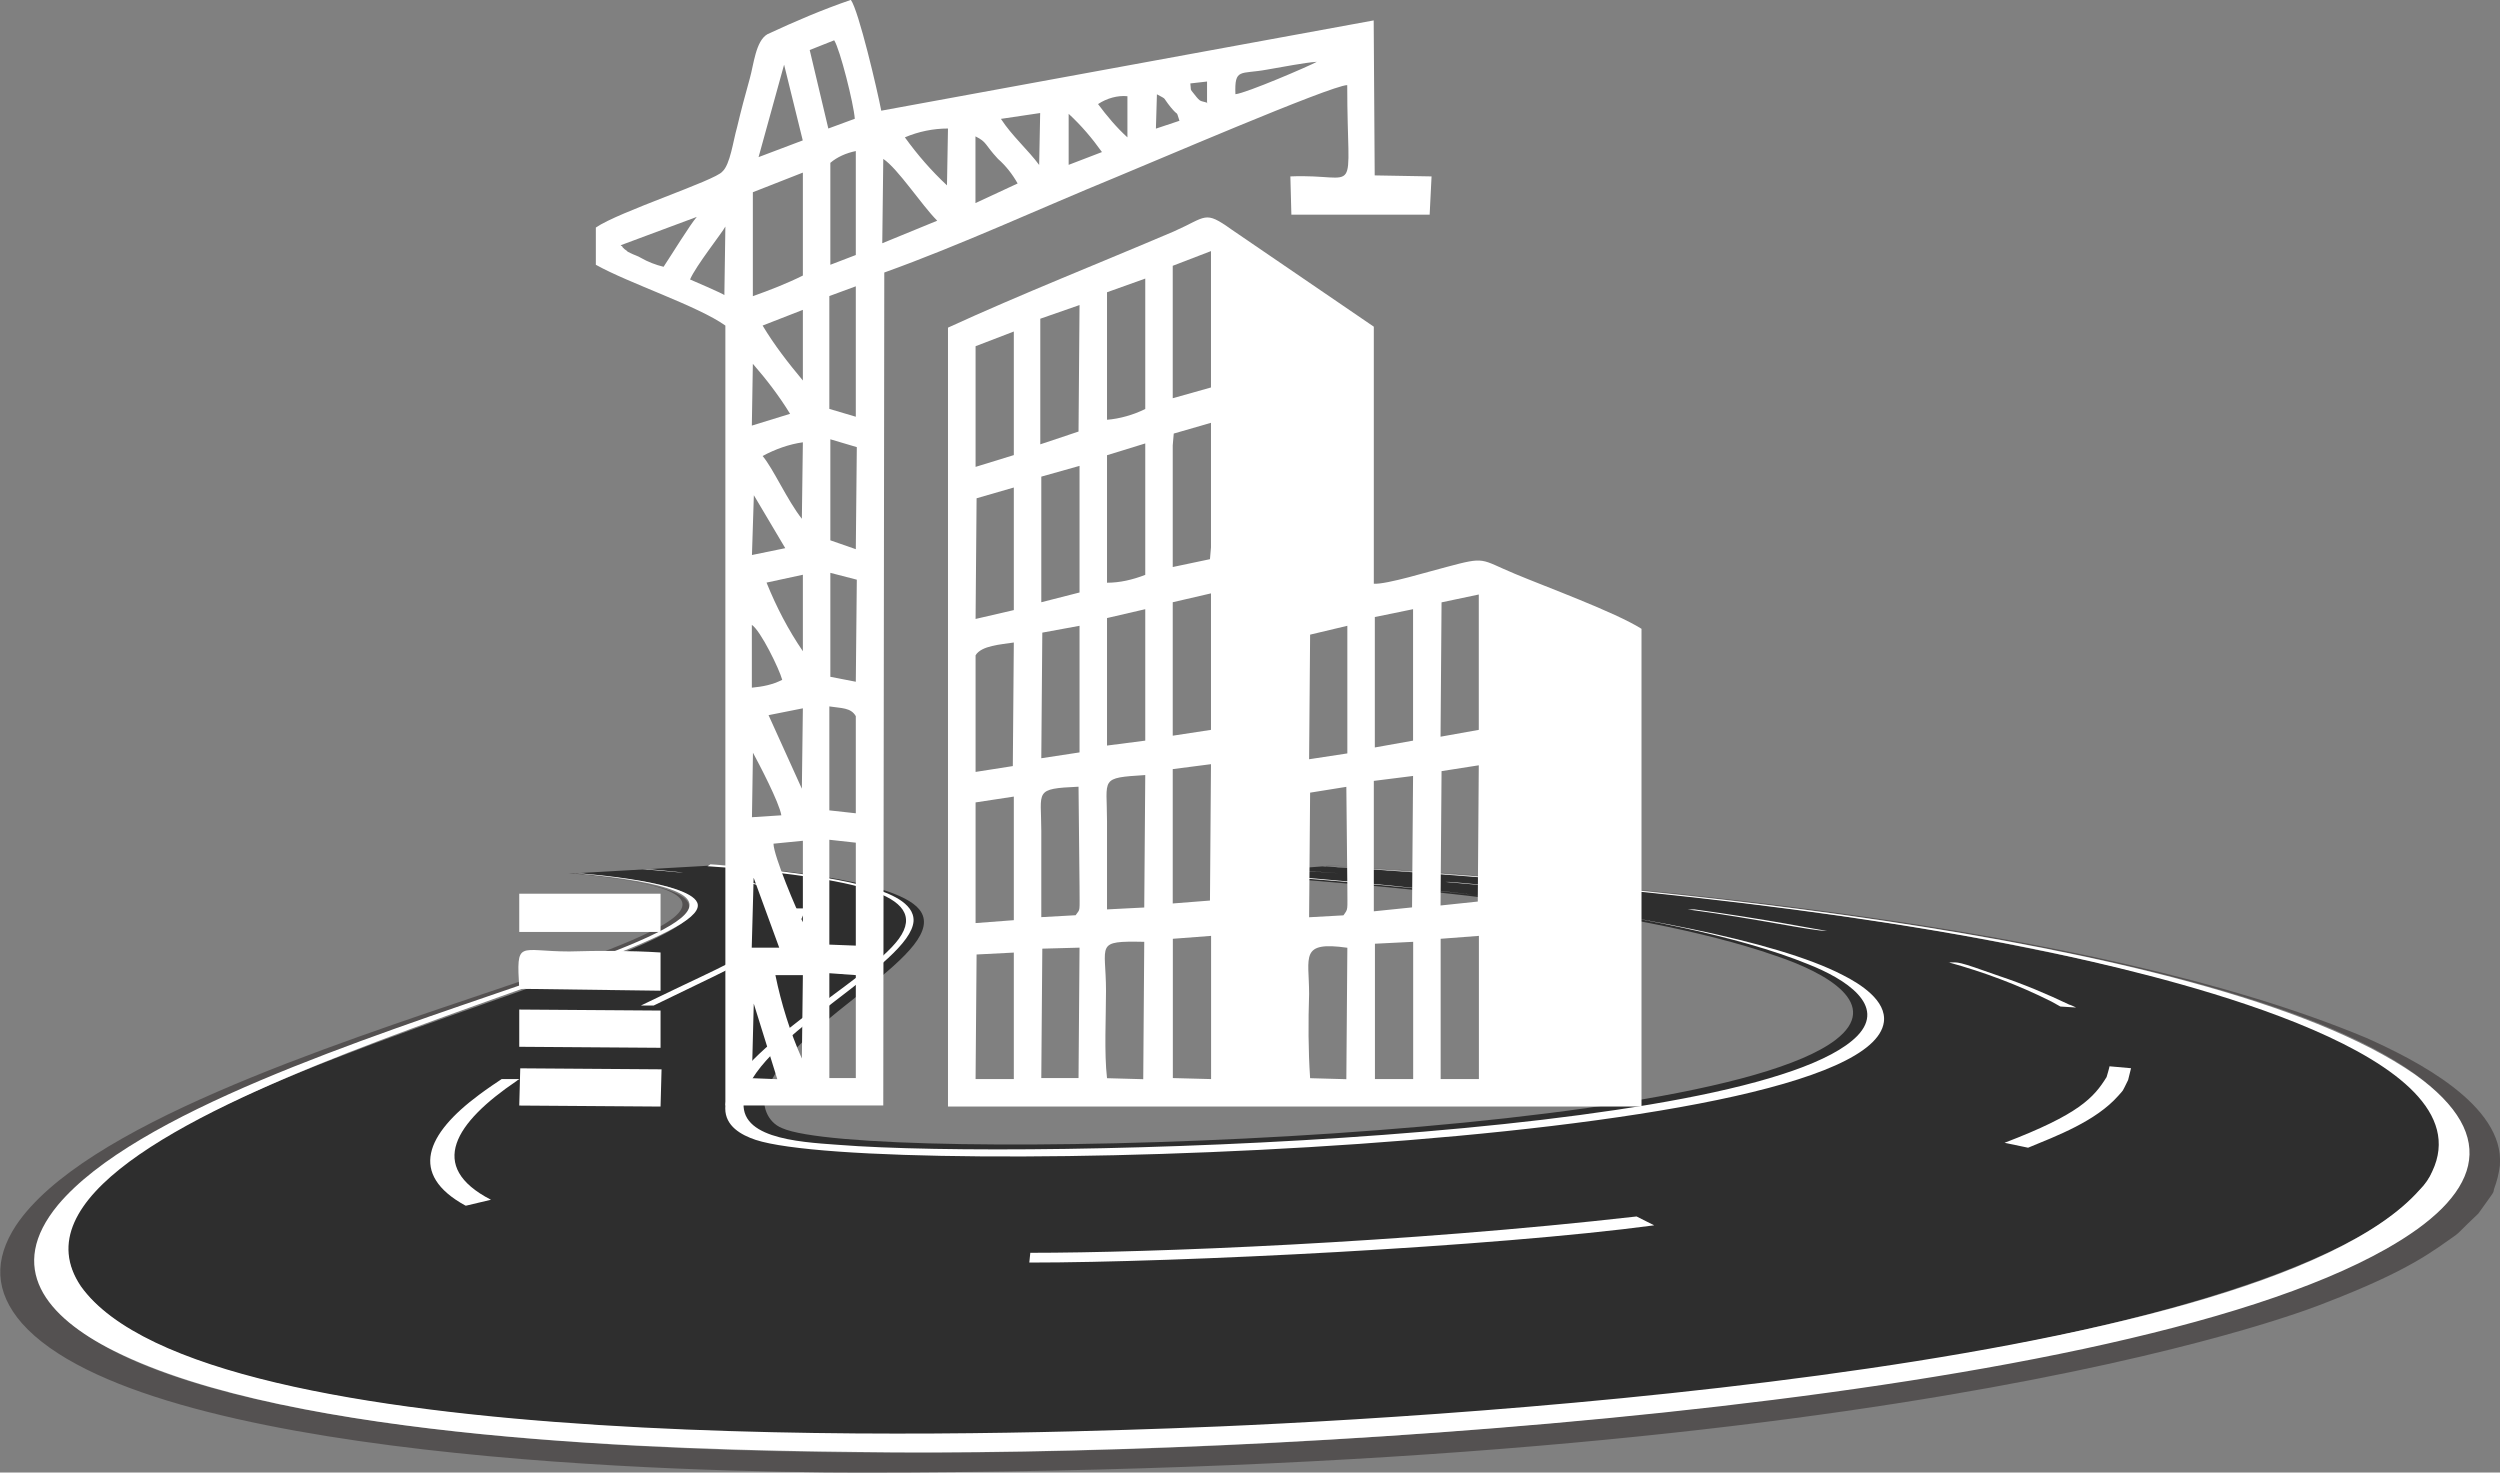 <?xml version="1.0" encoding="UTF-8"?>
<svg id="Layer_2" data-name="Layer 2" xmlns="http://www.w3.org/2000/svg" viewBox="0 0 222.92 131.3">
  <rect x="0" y="0" width="222.92" height="131.3" fill="#808080" stroke="none"/>
  <defs>
    <style>
      .cls-1 {
        fill: #545151;
      }

      .cls-1, .cls-2, .cls-3 {
        fill-rule: evenodd;
      }

      .cls-2 {
        fill: #fff;
      }

      .cls-3 {
        fill: #2e2e2e;
      }
    </style>
  </defs>
  <g id="Layer_2-2" data-name="Layer 2">
    <g>
      <path id="Path_229" data-name="Path 229" class="cls-3" d="m180.65,84.5c-19.16-3.94-43.12-6.12-62.54-7.26-.26,0-8.57.7-8.57.7,13.21.96,35.95,2.8,48.72,7.26,4.72,1.57,9.53,4.37,5.42,7.52-11.98,9.18-86.77,11.11-93.95,7.87-1.31-.52-1.92-2.1-1.4-3.41,0-.09.09-.17.17-.26,2.54-6.04,16.45-12.16,13.47-15.83-2.27-2.8-14.52-3.67-18.02-3.94l-12.33.7c.26,0,3.85.44,5.51.7,26.68,4.55-65.08,18.63-49.25,37,12.6,14.52,79.25,12.51,96.4,11.9,112.14-4.02,147.74-28.95,76.37-42.95"/>
      <path id="Path_230" data-name="Path 230" class="cls-1" d="m118.46,77.15h-.26c17.41.96,91.32,6.12,101.12,22.74,1.22,2.1.96,4.81-.61,6.65-.87,1.14-.52.87-2.97,2.89-.52.35-2.45,1.57-2.97,1.92-4.29,2.19-10.15,4.99-24.93,8.4-48.2,11.02-164.36,15.92-182.47-2.62-4.11-4.29-2.01-8.49,2.54-12.16,18.98-15.48,76.8-23.53,43.3-27.12h-.52c36.83,3.41-37.35,13.73-49.25,31.4-2.01,3.06-1.92,5.95.52,8.75,10.85,12.25,59.74,13.3,74.88,13.3,94.3,0,130.51-15.13,130.51-15.13,7.52-2.89,9.62-4.64,11.63-6.04.35-.26.35-.35,2.01-1.92,1.49-2.1,1.31-1.75,1.4-2.19.26-.7.44-1.4.52-2.1.44-5.42-7.61-9.45-11.9-11.37-24.67-10.32-66.39-13.73-92.55-15.4"/>
      <path id="Path_231" data-name="Path 231" class="cls-2" d="m63.09,77.24c.09,0,2.27.17,2.36.17,9.88.96,17.67,2.19,14.7,6.3-2.8,3.85-15.48,10.32-15.48,15.13,0,1.57,1.4,2.36,2.71,2.8,10.93,3.59,99.02.87,100.6-10.5.26-1.92-2.1-3.41-3.67-4.2-12.16-6.3-52.83-9.18-54.5-9.1,13.47.96,38.75,2.97,51.43,8.14,3.32,1.31,7,3.67,4.37,6.39-9.01,9.18-73.3,11.11-90.89,9.71-3.67-.26-9.27-.61-8.31-4.37,1.4-5.42,14.78-11.72,15.05-15.57.09-1.66-2.27-2.54-3.76-2.97-4.64-1.4-14.08-2.1-14.35-2.1l-.26.17h0Z"/>
      <path id="Path_232" data-name="Path 232" class="cls-2" d="m118.2,77.24h-.26c20.91,1.31,45.84,3.5,66.57,8.05,9.88,2.19,37.26,8.83,32.37,19.16-.26.61-.61,1.14-1.14,1.66-14.61,16.45-91.06,20.56-111.53,21.26-17.32.61-85.9,2.8-97.01-12.68-10.32-15.48,55.72-28.78,55.02-34.03-.26-2.01-10.15-2.8-11.11-2.8h.17c35.6,3.32-32.28,13.12-46.1,29.57-4.64,5.6-1.14,9.97,4.99,13.03,15.92,7.96,49.42,8.83,66.31,9.01,34.9.52,111.18-3.85,136.29-18.11,8.22-4.64,10.41-9.97,2.54-15.57-18.81-13.03-75.14-17.32-97.1-18.54h0Z"/>
      <path id="Path_233" data-name="Path 233" class="cls-2" d="m114.35,77.5h-.26c6.3.44,7.35.52.26,0"/>
      <path id="Path_234" data-name="Path 234" class="cls-2" d="m145.93,108.47c-20.73,2.36-43.39,3.24-54.06,3.24l-.09.87c13.3,0,41.38-1.4,55.72-3.32l-1.57-.79Zm-99.63-12.25h-1.57c-.26.17-1.31.87-2.01,1.4-4.72,3.5-6.3,7.09-1.22,9.88h.09l2.19-.52c-5.77-2.97-3.15-6.91,2.27-10.58.09-.09.26-.17.26-.17Zm141.8-1.14h0c0,.09-.26.96-.26.96-1.14,1.84-2.45,3.32-9.1,5.86l2.1.44c2.54-1.05,6.04-2.36,8.05-4.64.52-.61.26-.17.87-1.4.09-.35.17-.7.26-1.05l-1.92-.17h0Zm-14.35-9.27c3.15.87,6.21,2.01,9.18,3.5l.79.44,1.4.09s-.52-.26-.61-.26c-2.01-.96-4.11-1.84-6.21-2.54-3.94-1.4-3.59-1.22-4.55-1.22h0Zm-107.33-.17h-.96c-2.36,1.22-2.89,1.4-8.31,4.02h1.14c5.95-2.89,5.69-2.71,8.14-4.02h0Zm84.68-4.55h-.61c6.47.87,11.02,1.92,12.42,1.92-.7-.09-5.42-1.05-11.81-1.92h0Zm-79.43-.09h-.7c.17.7-.61,1.49-1.14,1.92h.79c.44-.35,1.14-1.14,1.05-1.84.09,0,0-.09,0-.09h0Zm57.56-2.36h-.35c2.27.17,10.85,1.05,11.02,1.05-3.94-.44-10.32-1.05-10.67-1.05h0Zm-62.98-.09h-.52c1.31.17,2.54.52,3.67,1.05h.61c-1.14-.52-2.45-.79-3.76-1.05h0Z"/>
      <path id="Path_235" data-name="Path 235" class="cls-2" d="m57.75,77.5h-.44c7.61.7.79,0,.44,0"/>
      <g id="Group_31" data-name="Group 31">
        <path id="Path_236" data-name="Path 236" class="cls-2" d="m84.53,29.22v69.45h61.84v-42.6c-2.36-1.49-8.57-3.76-11.28-4.9-3.15-1.31-2.54-1.57-6.12-.61-1.4.35-5.34,1.57-6.47,1.49v-22.92l-12.68-8.66c-2.45-1.75-2.19-1.14-5.16.17-6.56,2.8-13.65,5.6-20.12,8.57m23.44-6.82v12.16l-3.41.96v-11.81l3.41-1.31Zm-5.86,2.45v11.63c-1.05.52-2.27.87-3.41.96v-11.37l3.41-1.22h0Zm-5.86,2.36l-.09,11.28-3.41,1.14v-11.2l3.5-1.22Zm-5.86,2.36v11.02l-3.41,1.05v-10.76l3.41-1.31Zm17.58,8.14v11.11l-.09,1.05-3.32.7v-10.85l.09-1.05,3.32-.96h0Zm-5.86,1.84v11.72c-1.14.44-2.27.7-3.41.7v-11.37l3.41-1.05h0Zm-5.86,2.01v11.28l-3.41.87v-11.2l3.41-.96h0Zm-5.86,1.92v10.93l-3.41.79.09-10.76,3.32-.96h0Zm17.58,9.45v12.16l-3.41.52v-11.9l3.41-.79h0Zm23.88.09v12.07l-3.41.61.09-11.98,3.32-.7h0Zm-29.74,1.31v11.72l-3.41.44v-11.37l3.41-.79h0Zm23.88,0v11.72l-3.41.61v-11.63l3.41-.7h0Zm-29.74,1.49v11.28l-3.41.52.09-11.2,3.32-.61h0Zm23.88,0v11.37l-3.41.52.09-11.11,3.32-.79h0Zm-33.15,2.62c.52-.87,2.27-.96,3.41-1.14l-.09,11.02-3.32.52v-10.41h0Zm20.99,9.71l-.09,12.16-3.32.26v-11.98l3.41-.44h0Zm23.88.09l-.09,12.16-3.32.35.09-11.98,3.32-.52h0Zm-33.15,12.86v-7.87c0-3.85-.7-3.85,3.41-4.11l-.09,11.81-3.32.17h0Zm27.29-11.9l-.09,11.72-3.41.35v-11.63l3.5-.44Zm-33.15,12.6v-7.7c0-3.59-.7-3.76,3.32-3.94l.09,8.92c0,2.36.09,1.92-.35,2.54l-3.06.17h0Zm27.2-11.63l.09,8.92c0,2.19.09,1.92-.35,2.54l-3.06.17.09-11.11,3.24-.52h0Zm-29.65.87v11.02l-3.41.26v-10.76l3.41-.52h0Zm-3.32,14.08l3.32-.17v11.28h-3.41l.09-11.11h0Zm20.91-1.66v12.77l-3.41-.09v-12.42l3.41-.26h0Zm18.02.52v12.25h-3.41v-12.07l3.41-.17Zm5.86-.52v12.77h-3.41v-12.51l3.41-.26h0Zm-38.93,1.14l3.32-.09-.09,11.63h-3.32l.09-11.55Zm5.77,11.55c-.26-2.27-.09-5.42-.09-7.79,0-4.2-1.05-4.46,3.41-4.37l-.09,12.25-3.24-.09h0Zm18.11,0c-.17-2.54-.17-4.99-.09-7.52,0-3.32-.87-4.72,3.41-4.11l-.09,11.72-3.24-.09Z"/>
        <path id="Path_237" data-name="Path 237" class="cls-2" d="m53.13,20.29v3.32c2.97,1.66,9.1,3.67,11.55,5.42v69.54h14.08l.09-74.27c6.82-2.45,13.82-5.69,20.64-8.49,2.8-1.14,19.24-8.22,20.64-8.22,0,10.5,1.31,7.87-5.07,8.14l.09,3.41h12.33l.17-3.41-5.07-.09-.09-13.82-43.91,8.05c-.35-1.84-2.01-8.92-2.71-9.88-2.54.87-4.99,1.92-7.44,3.06-1.05.61-1.22,2.71-1.57,3.94-.44,1.57-.79,2.89-1.14,4.37-.35,1.22-.61,3.32-1.31,3.94-.61.79-9.27,3.59-11.28,4.99M74.38,3.59c.52.79,1.75,5.69,1.84,7l-2.36.87-1.66-7,2.19-.87h0Zm35.78,4.81c-.09-2.36.44-1.75,2.8-2.19,1.57-.26,3.24-.61,4.46-.7-.61.35-6.3,2.8-7.26,2.89h0Zm-2.45.79c-.7-.26-.61,0-1.22-.79-.44-.52-.26-.35-.35-.96l1.49-.17v1.92h.09Zm-9.8.09c.79-.52,1.75-.79,2.62-.7v3.67c-.96-.87-1.84-1.92-2.62-2.97h0Zm5.25-.87c.96.52.44.17,1.22,1.14.79.96.44.17.79,1.22l-2.1.7.09-3.06h0Zm-10.41,1.66l-.09,4.64c-.96-1.31-2.45-2.62-3.41-4.11l3.5-.52h0Zm-22.83-4.29l1.66,6.74-3.94,1.49,2.27-8.22h0Zm10.76,6.47c1.22-.52,2.54-.79,3.85-.79l-.09,5.07c-1.4-1.31-2.62-2.71-3.76-4.29h0Zm14.61-2.1c1.14,1.05,2.1,2.19,2.97,3.41l-2.97,1.14v-4.55h0Zm-8.31,2.01c1.05.52.79.7,2.01,2.01.7.61,1.31,1.4,1.75,2.19l-3.76,1.75v-5.95h0Zm-24.84,7.17c-.61.7-2.27,3.41-2.97,4.46-.7-.17-1.4-.44-2.01-.79-.26-.17-.61-.26-.96-.44-.52-.26,0,0-.52-.35l-.17-.17c0-.09-.09-.09-.17-.17l6.82-2.54Zm16.62-5.16c1.31.87,3.41,4.11,4.81,5.51l-4.9,2.01.09-7.52h0Zm-4.72.35c.61-.52,1.4-.87,2.27-1.05v9.27l-2.27.87v-9.1h0Zm-2.45.87v9.18c-1.4.7-2.97,1.31-4.46,1.84v-9.27l4.46-1.75Zm-10.06,9.53c.52-1.22,2.89-4.2,3.15-4.72l-.09,6.12c0-.09-3.06-1.4-3.06-1.4Zm10.06,2.71v6.3c-1.31-1.57-2.54-3.15-3.59-4.9l3.59-1.4Zm4.72-2.1v11.63l-2.36-.7v-10.06l2.36-.87Zm-9.18,6.91c1.22,1.4,2.36,2.89,3.32,4.46l-3.41,1.05.09-5.51h0Zm.87,8.22c1.14-.61,2.36-1.05,3.59-1.22l-.09,6.82c-1.31-1.66-2.54-4.46-3.5-5.6h0Zm6.04-1.49l2.36.7-.09,9.1-2.27-.79v-9.01h0Zm-6.82,4.99l2.8,4.72-2.97.61.17-5.34h0Zm4.37,7.09v6.82c-1.31-1.92-2.36-3.94-3.24-6.12l3.24-.7h0Zm2.45-.17l2.36.61-.09,9.1-2.27-.44v-9.27h0Zm-7,4.64c.79.52,2.45,3.94,2.71,4.9-.87.44-1.75.61-2.71.7v-5.6h0Zm4.55,7.44l-.09,7.17-2.97-6.56,3.06-.61Zm2.36-.17c1.05.17,1.92.09,2.36.87v8.66l-2.36-.26v-9.27h0Zm-6.82,4.11c.52.96,2.36,4.46,2.54,5.6l-2.62.17.09-5.77h0Zm4.46,7.87v7.26c-.52-.96-2.62-5.95-2.62-7l2.62-.26Zm2.36-.09l2.36.26v9.18l-2.36-.09v-9.36Zm-6.74,3.41l2.27,6.21h-2.45l.17-6.21h0Zm4.29,16.1c-1.05-2.36-1.84-4.9-2.36-7.44h2.45l-.09,7.44h0Zm2.45-7.61l2.36.17v9.18h-2.36v-9.36h0Zm-6.74,2.71l2.1,6.74-2.27-.09.17-6.65h0Z"/>
        <path id="Path_238" data-name="Path 238" class="cls-2" d="m46.3,83.1h12.6v-3.41h-12.6v3.41Z"/>
        <path id="Path_239" data-name="Path 239" class="cls-2" d="m46.3,88.17l12.6.17v-3.41c-2.71-.17-5.42-.17-8.14-.09-4.55,0-4.72-1.14-4.46,3.32"/>
        <path id="Path_240" data-name="Path 240" class="cls-2" d="m46.3,98.58l12.6.09.09-3.32-12.6-.09-.09,3.32Z"/>
        <path id="Path_241" data-name="Path 241" class="cls-2" d="m46.3,93.34l12.6.09v-3.32l-12.6-.09v3.32Z"/>
      </g>
    </g>
  </g>
</svg>